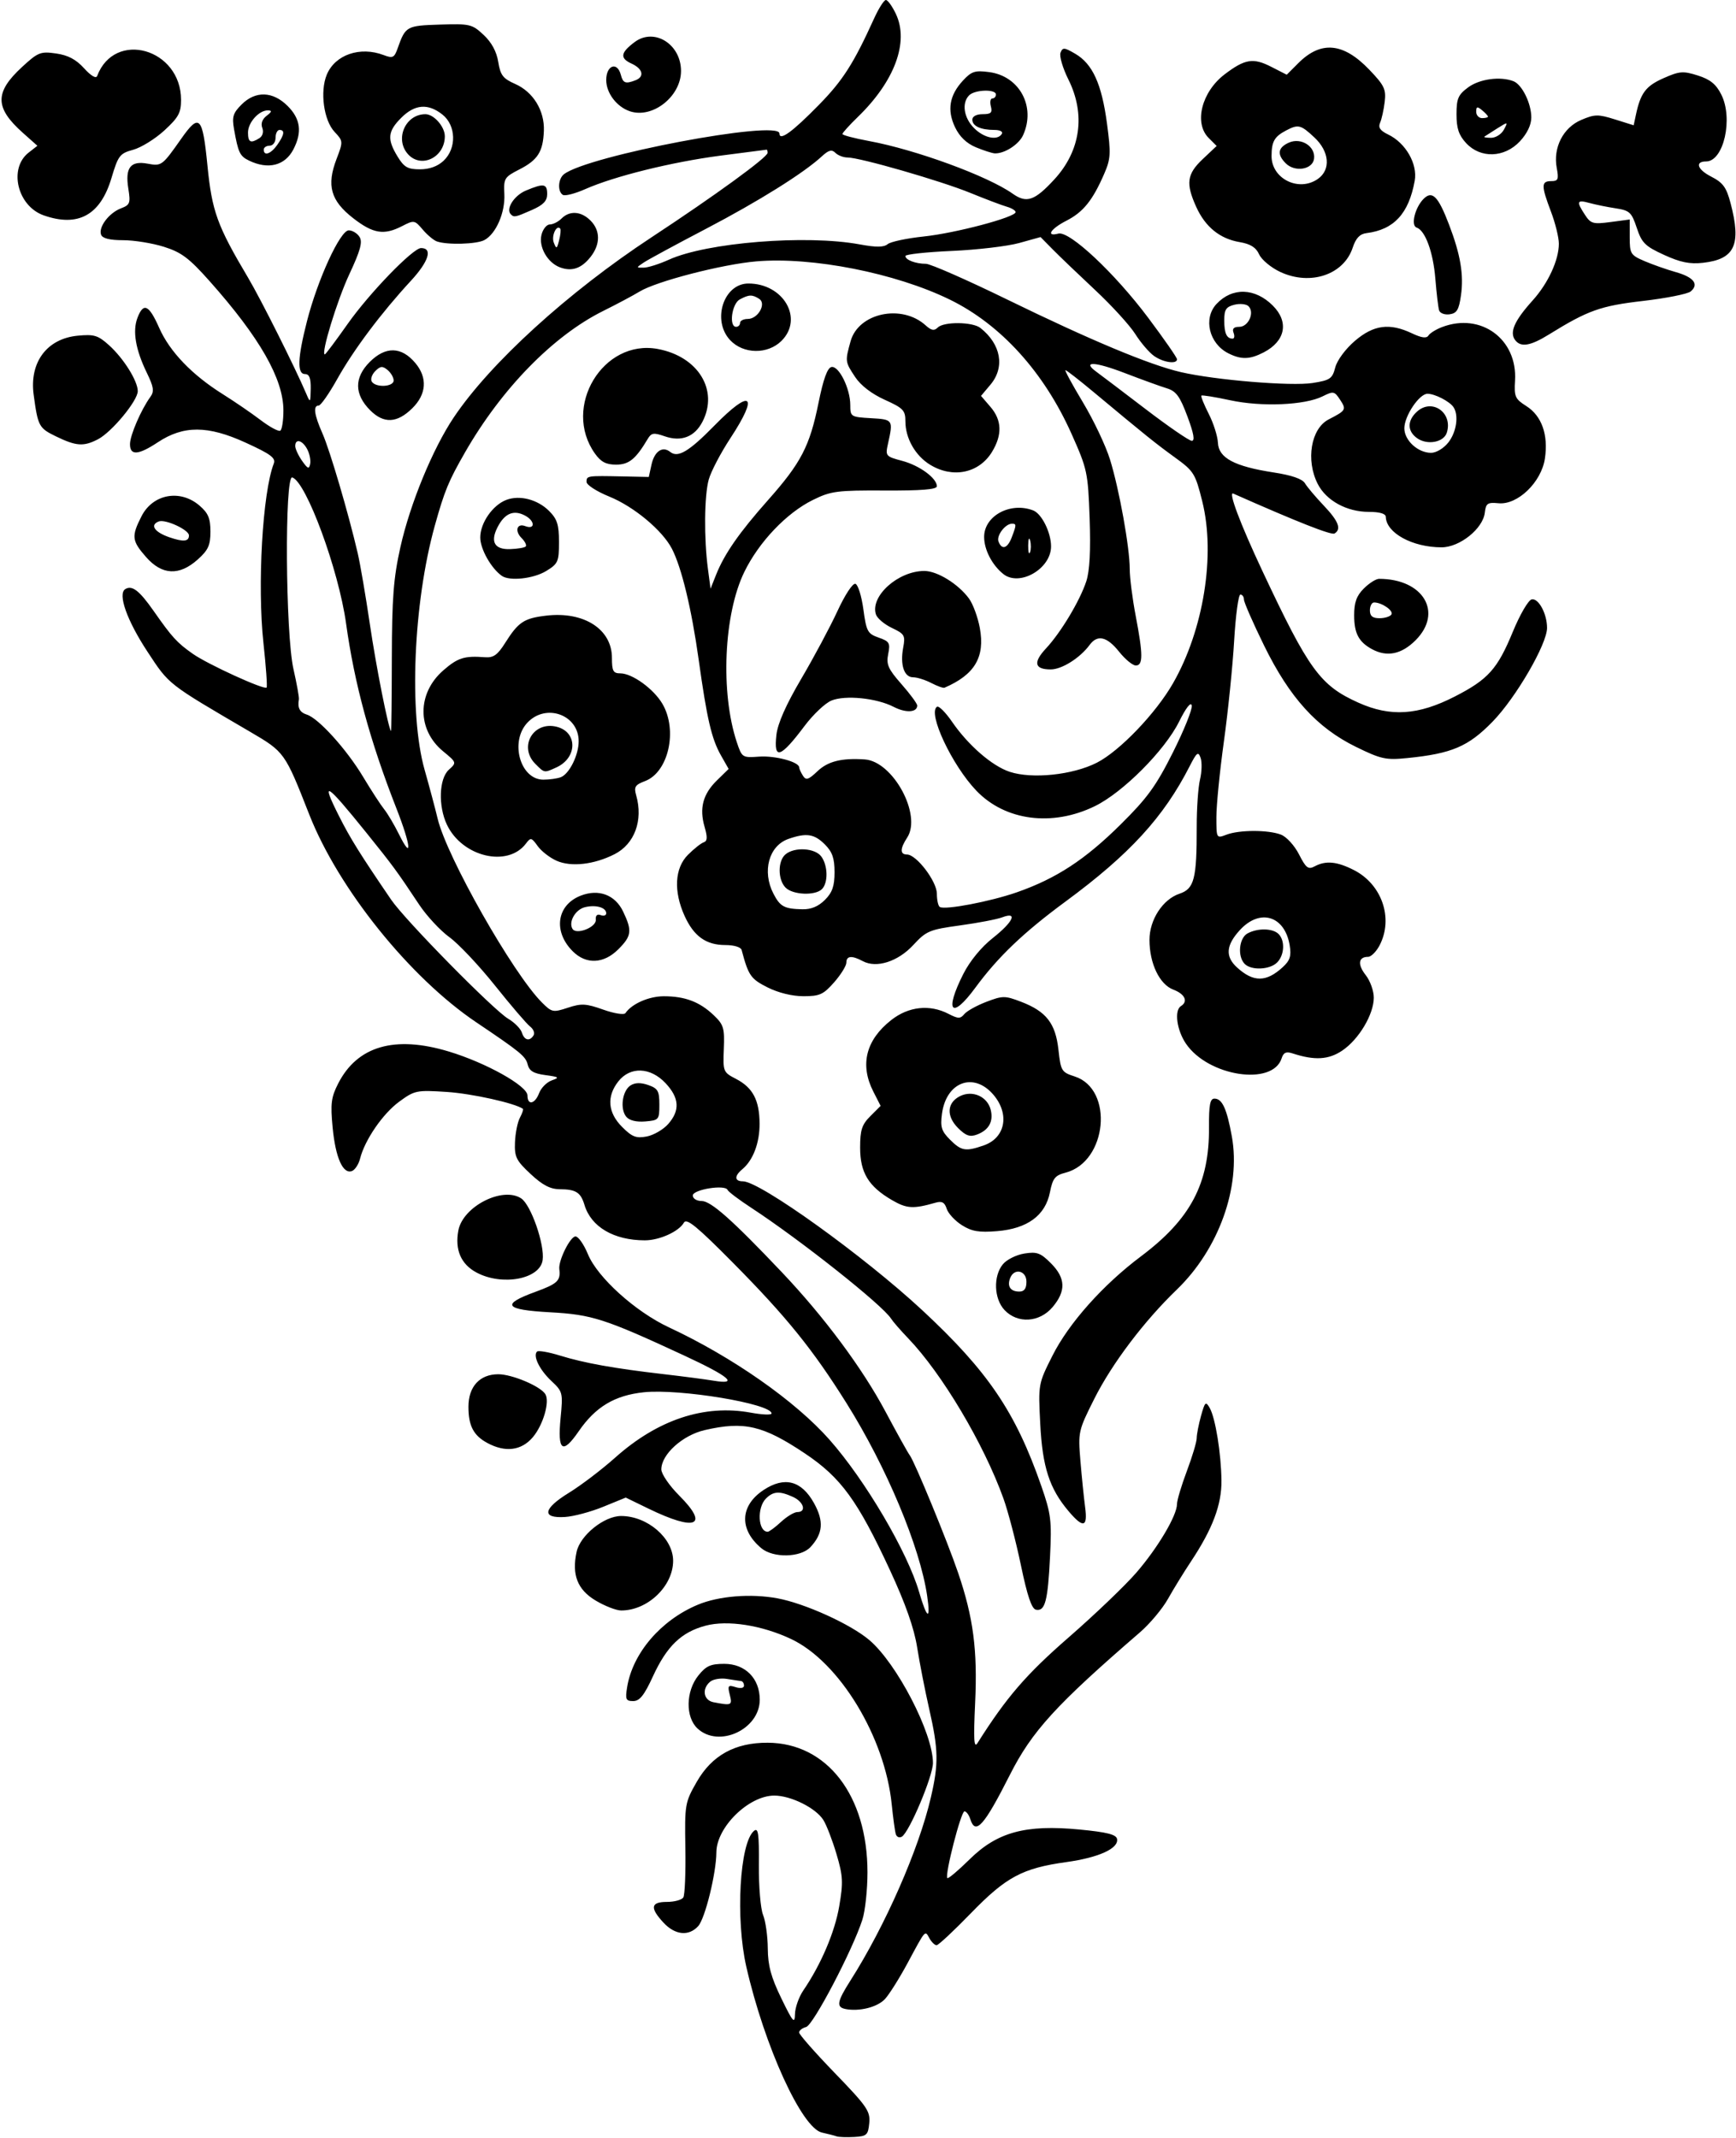 <?xml version="1.0" encoding="UTF-8" standalone="no"?>
<!-- Created with Inkscape (http://www.inkscape.org/) -->

<svg
   xmlns:dc="http://purl.org/dc/elements/1.1/"
   xmlns:cc="http://creativecommons.org/ns#"
   xmlns:rdf="http://www.w3.org/1999/02/22-rdf-syntax-ns#"
   xmlns:svg="http://www.w3.org/2000/svg"
   xmlns="http://www.w3.org/2000/svg"
   xmlns:sodipodi="http://sodipodi.sourceforge.net/DTD/sodipodi-0.dtd"
   xmlns:inkscape="http://www.inkscape.org/namespaces/inkscape"
   id="svg4136"
   version="1.1"
   inkscape:version="0.91 r13725"
   width="413.438"
   height="509.062"
   viewBox="0 0 413.438 509.062"
   sodipodi:docname="FloralDesign12.svg">
  <defs
     id="defs4140" />
  <sodipodi:namedview
     pagecolor="#ffffff"
     bordercolor="#666666"
     borderopacity="1"
     objecttolerance="10"
     gridtolerance="10"
     guidetolerance="10"
     inkscape:pageopacity="0"
     inkscape:pageshadow="2"
     inkscape:window-width="1600"
     inkscape:window-height="837"
     id="namedview4138"
     showgrid="false"
     inkscape:zoom="1.3161449"
     inkscape:cx="206.71875"
     inkscape:cy="254.53125"
     inkscape:window-x="-8"
     inkscape:window-y="-8"
     inkscape:window-maximized="1"
     inkscape:current-layer="svg4136" />
  <path
     style="fill:#000000"
     d="m 199.219,508.624 c -0.516,-0.184 -2.077,-0.586 -3.47,-0.892 -4.792,-1.054 -13.676,-20.52 -18.003,-39.451 -2.614,-11.434 -1.593,-29.539 1.825,-32.377 1.012,-0.84 1.223,0.653 1.158,8.175 -0.044,5.061 0.407,10.389 1.002,11.841 0.595,1.452 1.1,5.037 1.121,7.969 0.03,4.097 0.776,6.847 3.228,11.892 2.762,5.684 3.197,6.186 3.248,3.75 0.033,-1.547 0.923,-4.078 1.978,-5.625 4.222,-6.192 7.497,-13.861 8.556,-20.035 0.983,-5.731 0.906,-7.212 -0.648,-12.453 -0.97,-3.272 -2.379,-6.922 -3.131,-8.112 -1.813,-2.867 -7.728,-5.805 -11.687,-5.805 -6.074,0 -13.753,7.518 -13.786,13.498 -0.028,4.983 -2.681,15.758 -4.328,17.578 -2.241,2.476 -5.512,2.147 -8.274,-0.832 -3.282,-3.539 -3.044,-4.931 0.844,-4.931 1.774,0 3.523,-0.481 3.887,-1.069 0.363,-0.588 0.581,-5.884 0.484,-11.768 -0.172,-10.379 -0.091,-10.85 2.705,-15.736 3.618,-6.323 9.106,-9.354 16.887,-9.326 14.142,0.052 23.784,12.569 23.779,30.868 -9.4e-4,4.125 -0.545,9.188 -1.209,11.25 -2.336,7.258 -11.697,25.118 -13.399,25.563 -0.919,0.24 -1.671,0.829 -1.671,1.307 0,0.479 3.826,4.825 8.503,9.659 7.673,7.932 8.473,9.093 8.203,11.911 -0.273,2.844 -0.591,3.138 -3.581,3.305 -1.805,0.1 -3.703,0.032 -4.219,-0.152 z m 2.109,-30.318 c -2.214,-0.43 -1.978,-1.763 1.193,-6.744 8.283,-13.006 16.304,-31.265 19.176,-43.649 1.863,-8.034 1.801,-11.335 -0.395,-20.993 -1.002,-4.408 -2.298,-11.027 -2.88,-14.71 -0.722,-4.571 -2.767,-10.382 -6.445,-18.316 -7.71,-16.629 -11.7,-22.112 -20.261,-27.838 -10.005,-6.692 -14.496,-7.739 -23.889,-5.571 -5.285,1.22 -10.329,5.789 -10.329,9.357 0,1.082 1.913,3.879 4.257,6.223 7.233,7.233 3.989,8.613 -7.322,3.115 l -5.409,-2.629 -5.372,2.194 c -2.955,1.206 -7.044,2.299 -9.087,2.427 -5.646,0.355 -5.263,-1.957 0.957,-5.779 2.864,-1.76 7.801,-5.514 10.97,-8.342 10.167,-9.072 21.268,-12.75 32.334,-10.714 2.707,0.498 4.922,0.583 4.922,0.188 0,-2.314 -21.859,-5.942 -30.408,-5.048 -6.946,0.727 -11.508,3.458 -15.522,9.292 -3.855,5.604 -5.074,4.711 -4.312,-3.159 0.583,-6.01 0.514,-6.287 -2.181,-8.812 -2.827,-2.649 -4.46,-5.98 -3.434,-7.007 0.311,-0.311 2.775,0.117 5.476,0.952 5.765,1.782 12.936,3.068 24.598,4.414 4.641,0.535 10.02,1.238 11.953,1.561 6.171,1.032 3.811,-0.985 -7.031,-6.011 -18.894,-8.758 -21.89,-9.723 -31.875,-10.271 -10.864,-0.596 -11.773,-1.852 -3.516,-4.863 5.292,-1.93 6.054,-2.653 5.705,-5.422 -0.254,-2.017 2.604,-7.779 3.856,-7.775 0.671,0.002 2.001,1.904 2.957,4.227 2.281,5.545 11.303,13.689 19.3,17.422 15.119,7.056 30.094,17.53 38.233,26.744 8.531,9.657 18.562,26.701 21.342,36.262 1.89,6.501 2.803,6.925 1.914,0.888 -1.716,-11.645 -9.669,-30.636 -19.194,-45.83 -8.032,-12.813 -14.306,-20.573 -27.008,-33.404 -8.57,-8.657 -11.091,-10.725 -11.715,-9.609 -1.192,2.13 -5.834,4.235 -9.328,4.229 -7.369,-0.013 -12.792,-3.196 -14.362,-8.432 -0.895,-2.984 -2.05,-3.718 -5.877,-3.736 -2.271,-0.011 -4.104,-0.966 -6.956,-3.627 -3.439,-3.208 -3.855,-4.054 -3.718,-7.553 0.085,-2.167 0.613,-4.796 1.173,-5.843 0.56,-1.046 0.878,-2.001 0.708,-2.123 -1.907,-1.353 -12.199,-3.634 -18.123,-4.017 -7.207,-0.466 -7.65,-0.375 -11.336,2.323 -3.897,2.853 -8.199,9.114 -9.313,13.554 -0.338,1.346 -1.208,2.675 -1.934,2.954 -2.138,0.82 -3.912,-3.163 -4.599,-10.324 -0.548,-5.711 -0.359,-7.223 1.309,-10.493 4.564,-8.946 13.454,-11.526 26.341,-7.643 8.873,2.673 18.75,8.192 18.75,10.477 0,2.43 1.777,2.054 2.782,-0.588 0.473,-1.245 1.834,-2.603 3.024,-3.018 1.907,-0.665 1.724,-0.813 -1.549,-1.252 -2.814,-0.377 -3.835,-0.993 -4.219,-2.546 -0.477,-1.928 -1.741,-2.964 -12.226,-10.017 C 97.589,232.742 80.592,211.596 73.641,193.895 67.838,179.119 67.777,179.033 59.529,174.208 39.756,162.643 40.346,163.104 35.109,155.141 c -4.882,-7.423 -7.122,-13.74 -5.278,-14.88 1.617,-1 3.343,0.323 6.731,5.16 4.457,6.362 5.57,7.581 9.361,10.249 3.526,2.481 16.968,8.626 17.565,8.03 0.2,-0.2 -0.134,-4.946 -0.743,-10.547 -1.493,-13.747 -0.228,-35.839 2.449,-42.768 0.521,-1.349 -0.696,-2.255 -6.732,-5.012 -8.979,-4.101 -14.76,-4.119 -20.886,-0.065 -4.668,3.089 -6.646,3.207 -6.618,0.396 0.021,-2.104 2.648,-8.174 4.852,-11.212 0.955,-1.315 0.801,-2.346 -0.856,-5.758 -2.671,-5.498 -3.422,-9.897 -2.227,-13.04 1.432,-3.767 2.735,-3.17 5.189,2.379 2.501,5.654 7.804,11.179 15.148,15.78 2.791,1.749 6.844,4.523 9.006,6.165 2.162,1.642 4.268,2.778 4.681,2.523 0.412,-0.255 0.746,-2.442 0.741,-4.861 C 67.475,90.194 61.858,80.361 49.945,66.966 45.037,61.448 43.214,60.075 39.052,58.763 36.303,57.897 31.921,57.188 29.315,57.188 c -3.173,0 -4.904,-0.429 -5.238,-1.299 -0.688,-1.792 1.875,-5.197 4.728,-6.282 2.157,-0.82 2.312,-1.237 1.753,-4.733 -0.794,-4.968 0.535,-6.668 4.614,-5.903 3.301,0.619 3.454,0.506 7.976,-5.924 4.344,-6.177 5.091,-5.418 6.254,6.348 1.08,10.927 2.315,14.335 9.687,26.733 3.005,5.054 11.224,21.444 13.851,27.622 0.948,2.23 1,2.173 1.06,-1.172 0.046,-2.528 -0.332,-3.516 -1.343,-3.516 -1.941,0 -1.806,-3.763 0.455,-12.602 2.544,-9.946 7.914,-21.617 9.946,-21.617 0.87,0 2.027,0.705 2.57,1.566 0.762,1.208 0.204,3.243 -2.443,8.906 C 80.265,71.56 76.351,84.375 77.362,84.375 c 0.177,0 2.626,-3.27 5.443,-7.266 5.159,-7.317 15.543,-18.047 17.467,-18.047 2.835,0 1.845,3.181 -2.427,7.804 -7.044,7.621 -13.637,16.412 -17.525,23.368 -1.945,3.48 -3.938,6.328 -4.429,6.328 -1.37,0 -1.07,2.171 0.922,6.678 1.761,3.984 6.17,18.963 8.381,28.479 0.599,2.578 1.899,10.172 2.888,16.875 1.488,10.086 4.405,24.832 5.038,25.465 0.088,0.088 0.177,-7.714 0.197,-17.339 0.03,-14.367 0.396,-19.106 2.043,-26.471 2.307,-10.314 7.694,-23.402 12.708,-30.873 8.684,-12.94 27.213,-29.81 47.088,-42.873 15.117,-9.936 27.656,-19.059 27.656,-20.121 0,-0.416 -0.105,-0.753 -0.234,-0.749 -0.129,0.004 -5.086,0.645 -11.016,1.425 -11.655,1.532 -25.245,4.899 -32.217,7.983 -2.402,1.062 -4.784,1.674 -5.294,1.359 -1.303,-0.805 -1.154,-3.803 0.245,-4.91 5.569,-4.409 51.328,-13.074 51.328,-9.719 0,1.894 3.076,-0.339 9.477,-6.88 5.635,-5.758 8.201,-9.779 13.043,-20.437 C 209.257,2.004 210.532,0 210.977,0 c 0.445,0 1.516,1.488 2.379,3.307 3.172,6.684 -0.263,16.006 -9.033,24.513 -2.033,1.972 -3.697,3.811 -3.697,4.086 -4.6e-4,0.275 2.861,1.029 6.359,1.676 11.137,2.06 28.261,8.337 34.186,12.532 3.316,2.348 5.232,1.692 9.921,-3.396 6.27,-6.802 7.491,-15.486 3.346,-23.803 -1.34,-2.69 -2.183,-5.553 -1.872,-6.362 0.503,-1.311 0.888,-1.283 3.517,0.253 4.118,2.406 6.288,7.165 7.543,16.547 0.971,7.257 0.904,8.448 -0.677,12.083 -2.732,6.281 -4.988,9.075 -8.966,11.104 -3.788,1.933 -5.009,3.884 -1.926,3.078 2.65,-0.693 13.41,9.391 21.4,20.054 3.77,5.032 6.855,9.471 6.855,9.863 0,1.236 -3.244,0.777 -5.455,-0.773 -1.167,-0.818 -3.186,-3.172 -4.486,-5.231 -1.3,-2.059 -5.598,-6.769 -9.552,-10.466 -3.954,-3.697 -8.498,-8.049 -10.099,-9.672 l -2.911,-2.95 -5.077,1.412 c -2.792,0.776 -10.034,1.628 -16.092,1.893 -6.059,0.265 -11.016,0.806 -11.016,1.203 0,0.932 2.438,1.86 4.888,1.86 1.057,0 9.777,3.831 19.376,8.514 19.914,9.714 33.892,15.553 41.36,17.278 8.206,1.896 26.263,3.385 31.347,2.586 4.18,-0.657 4.704,-1.017 5.401,-3.707 0.443,-1.711 2.436,-4.404 4.681,-6.325 4.46,-3.817 8.268,-4.319 13.595,-1.791 2.28,1.082 3.469,1.242 3.911,0.527 0.349,-0.565 1.814,-1.475 3.255,-2.023 9.258,-3.52 17.978,2.876 17.371,12.743 -0.235,3.817 0.012,4.374 2.693,6.071 3.672,2.325 5.27,6.838 4.423,12.487 -0.846,5.642 -6.484,11.082 -11.034,10.646 -2.633,-0.252 -3.021,0.013 -3.279,2.245 -0.44,3.81 -5.979,8.249 -10.294,8.249 -6.942,0 -13.187,-3.414 -13.289,-7.266 -0.02,-0.749 -1.473,-1.172 -4.03,-1.172 -5.251,0 -10.136,-2.666 -12.171,-6.642 -2.898,-5.66 -1.625,-13.197 2.595,-15.371 4.141,-2.133 4.26,-2.336 2.738,-4.66 -1.356,-2.07 -1.604,-2.119 -4.174,-0.837 -4.238,2.114 -14.524,2.551 -22.009,0.935 -3.604,-0.778 -6.692,-1.275 -6.862,-1.105 -0.171,0.171 0.617,2.127 1.75,4.348 1.133,2.221 2.117,5.32 2.186,6.888 0.16,3.606 3.938,5.619 13.228,7.049 4.358,0.671 6.877,1.541 7.5,2.59 0.516,0.869 2.52,3.245 4.453,5.279 3.548,3.732 4.284,5.627 2.593,6.672 -0.741,0.458 -8.768,-2.705 -24.126,-9.506 -1.254,-0.555 1.657,7.172 6.939,18.422 11.07,23.578 13.771,27.28 22.886,31.371 7.636,3.427 14.219,3 22.972,-1.489 7.927,-4.066 10.128,-6.526 13.798,-15.422 1.702,-4.126 3.697,-7.54 4.496,-7.694 1.628,-0.314 3.645,3.444 3.645,6.792 0,3.863 -7.426,16.637 -12.987,22.339 -5.771,5.917 -9.691,7.588 -20.294,8.653 -5.104,0.513 -6.233,0.267 -12.188,-2.645 -9.33,-4.563 -15.821,-11.71 -21.913,-24.127 -2.643,-5.388 -4.806,-10.327 -4.806,-10.975 0,-0.648 -0.38,-1.178 -0.845,-1.178 -0.465,0 -1.134,4.957 -1.488,11.016 -0.354,6.059 -1.45,16.822 -2.436,23.919 -0.986,7.097 -1.793,15.208 -1.793,18.024 0,5.109 0.006,5.118 2.405,4.206 3.075,-1.169 9.908,-1.177 12.965,-0.015 1.319,0.501 3.226,2.584 4.308,4.705 1.666,3.265 2.195,3.67 3.727,2.85 2.656,-1.422 5.316,-1.168 9.351,0.89 6.675,3.405 9.441,11.48 6.127,17.888 -0.787,1.521 -2.027,2.766 -2.757,2.766 -2.324,0 -2.557,1.816 -0.561,4.354 1.065,1.354 1.929,3.775 1.921,5.382 -0.021,3.987 -3.55,9.904 -7.499,12.573 -3.261,2.204 -6.606,2.396 -11.848,0.68 -1.523,-0.499 -2.161,-0.214 -2.596,1.158 -2.122,6.686 -17.51,4.327 -22.807,-3.496 -2.188,-3.232 -2.804,-7.924 -1.172,-8.932 1.765,-1.091 0.938,-2.87 -1.82,-3.911 -3.288,-1.241 -5.68,-6.232 -5.68,-11.849 0,-4.798 3.174,-9.667 7.168,-10.996 3.495,-1.163 4.104,-3.536 4.082,-15.901 -0.007,-4.383 0.345,-9.454 0.783,-11.27 0.439,-1.816 0.504,-4.136 0.146,-5.156 -0.564,-1.606 -0.913,-1.341 -2.602,1.968 -6.2,12.149 -14.32,21.003 -29.534,32.204 -10.041,7.392 -16.119,13.198 -21.542,20.577 -5.66,7.702 -7.388,5.681 -2.833,-3.314 1.554,-3.068 4.275,-6.388 6.994,-8.531 4.895,-3.859 6.055,-6.387 2.27,-4.948 -1.24,0.472 -5.766,1.338 -10.056,1.926 -7.258,0.994 -8.031,1.318 -11.117,4.66 -3.655,3.959 -8.771,5.594 -12.037,3.846 -2.615,-1.399 -3.91,-1.283 -3.91,0.35 0,0.756 -1.309,2.865 -2.91,4.688 -2.553,2.908 -3.448,3.314 -7.301,3.314 -2.69,0 -6.012,-0.817 -8.574,-2.109 -3.989,-2.012 -4.536,-2.803 -6.158,-8.906 C 176.44,225.494 174.804,225 172.738,225 c -4.579,0 -7.497,-2.083 -9.694,-6.921 -2.668,-5.876 -2.367,-11.4 0.793,-14.56 1.423,-1.423 3.111,-2.762 3.752,-2.975 0.878,-0.293 0.931,-1.194 0.213,-3.669 -1.291,-4.451 -0.401,-7.812 2.932,-11.071 l 2.794,-2.731 -1.805,-3.177 c -2.259,-3.977 -3.348,-8.645 -5.335,-22.864 -1.688,-12.083 -4.064,-21.923 -6.371,-26.384 -2.272,-4.394 -9.072,-10.051 -14.938,-12.429 -2.965,-1.202 -5.391,-2.769 -5.391,-3.482 0,-1.473 0.092,-1.487 8.584,-1.308 l 6.24,0.131 0.645,-2.936 c 0.701,-3.194 2.63,-4.499 4.464,-3.022 1.828,1.472 4.466,-0.101 10.506,-6.264 8.792,-8.973 10.696,-7.477 3.812,2.996 -2.3,3.499 -4.617,7.929 -5.149,9.844 -1.066,3.838 -1.157,14.015 -0.191,21.294 l 0.622,4.688 1.304,-3.281 c 1.984,-4.994 5.517,-10.074 12.397,-17.825 7.866,-8.863 9.926,-12.831 12.012,-23.143 1.144,-5.656 2.114,-8.338 3.083,-8.529 1.765,-0.348 4.482,5.134 4.482,9.043 0,2.785 0.123,2.863 4.922,3.14 5.282,0.304 5.328,0.373 4.056,6.09 -0.647,2.906 -0.547,3.025 3.381,4.068 4.128,1.096 8.266,4.126 8.266,6.054 0,0.752 -3.701,1.052 -12.422,1.008 -11.377,-0.057 -12.816,0.132 -17.109,2.248 -6.27,3.089 -12.848,9.996 -16.334,17.148 -4.898,10.051 -5.719,28.704 -1.784,40.525 1.22,3.664 1.317,3.727 5.313,3.438 3.822,-0.276 9.505,1.245 9.537,2.553 0.007,0.324 0.41,1.215 0.893,1.979 0.739,1.168 1.297,0.995 3.501,-1.089 2.477,-2.342 5.731,-3.148 11.222,-2.78 6.726,0.45 13.654,13.202 10.11,18.61 -1.72,2.625 -1.74,4.027 -0.057,4.027 2.258,0 7.128,6.389 7.128,9.352 0,1.498 0.316,2.913 0.703,3.144 1.271,0.759 12.043,-1.295 18.349,-3.499 9.364,-3.272 16.214,-7.745 24.674,-16.112 6.391,-6.321 8.47,-9.183 12.491,-17.196 2.653,-5.287 4.674,-10.313 4.489,-11.167 -0.206,-0.957 -1.37,0.526 -3.027,3.857 -3.409,6.853 -13.355,16.832 -20.029,20.098 -10.139,4.961 -21.343,3.512 -28.225,-3.649 -5.828,-6.065 -11.699,-18.58 -9.387,-20.009 0.43,-0.266 2.038,1.343 3.573,3.574 3.86,5.61 9.535,10.534 13.741,11.922 5.334,1.76 14.984,0.753 20.73,-2.164 5.424,-2.753 14.056,-11.75 18.167,-18.935 7.279,-12.722 10.139,-30.513 6.96,-43.282 -1.649,-6.622 -2.011,-7.205 -6.463,-10.429 -4.642,-3.361 -6.983,-5.242 -19.413,-15.602 -3.442,-2.869 -6.461,-5.217 -6.707,-5.217 -0.246,0 1.629,3.456 4.167,7.679 2.538,4.223 5.436,10.337 6.439,13.585 2.212,7.16 4.696,20.945 4.7,26.08 0.002,2.062 0.636,7.057 1.409,11.098 1.777,9.288 1.786,11.871 0.04,11.871 -0.751,0 -2.544,-1.477 -3.984,-3.281 -2.893,-3.626 -5.157,-4.147 -7.018,-1.615 -2.279,3.1 -6.62,5.833 -9.265,5.833 -3.872,0 -4.244,-1.658 -1.121,-5.003 3.529,-3.781 8.055,-11.319 9.592,-15.978 0.808,-2.448 1.064,-7.293 0.793,-14.99 -0.385,-10.925 -0.555,-11.718 -4.311,-20.125 -6.569,-14.701 -16.848,-26.03 -29,-31.963 -12.921,-6.308 -32.73,-10.221 -46.047,-9.095 -8.099,0.685 -23.785,4.736 -27.805,7.181 -1.547,0.941 -5.441,3.015 -8.653,4.609 -11.918,5.913 -24.205,18.478 -32.931,33.678 -3.937,6.858 -4.891,9.17 -7.202,17.468 -5.111,18.352 -6.213,44.752 -2.426,58.125 1.168,4.125 2.563,9.348 3.099,11.608 2.156,9.084 17.915,36.858 24.847,43.79 2.344,2.344 2.641,2.404 6.17,1.239 3.226,-1.065 4.319,-1.006 8.42,0.45 2.625,0.932 4.968,1.301 5.288,0.833 1.527,-2.23 5.598,-4.014 9.161,-4.014 5.024,0 8.536,1.335 11.862,4.508 2.375,2.266 2.613,3.059 2.41,8.032 -0.22,5.385 -0.15,5.557 2.878,7.123 4.02,2.079 5.596,5.047 5.637,10.617 0.034,4.62 -1.532,8.767 -4.124,10.918 -1.932,1.604 -1.865,2.864 0.154,2.864 4.069,0 28.858,17.811 42.723,30.695 15.648,14.542 22.199,24.208 28.333,41.807 2.325,6.671 2.517,8.222 2.089,16.875 -0.523,10.56 -1.177,13.037 -3.33,12.622 -1.041,-0.201 -2.063,-3.205 -3.604,-10.593 -1.183,-5.672 -3.062,-12.844 -4.177,-15.938 -4.691,-13.022 -14.62,-29.705 -22.668,-38.087 -1.795,-1.87 -3.631,-3.979 -4.079,-4.688 -2.058,-3.253 -21.59,-18.733 -33.314,-26.402 -2.921,-1.911 -5.453,-3.821 -5.625,-4.244 -0.549,-1.348 -8.282,-0.104 -8.282,1.332 0,0.731 0.93,1.308 2.111,1.308 2.209,0 7.293,4.511 19.058,16.911 10.127,10.673 19.203,22.876 24.729,33.245 2.748,5.156 5.345,9.825 5.772,10.375 1.149,1.482 8.975,20.503 11.545,28.062 3.601,10.591 4.612,18.338 4.028,30.858 -0.413,8.852 -0.289,10.95 0.568,9.596 6.914,-10.932 11.565,-16.321 21.722,-25.167 6.188,-5.389 13.429,-12.315 16.093,-15.391 5.117,-5.91 9.688,-13.614 9.688,-16.33 0,-0.893 1.055,-4.426 2.344,-7.851 1.289,-3.425 2.346,-6.955 2.349,-7.846 0.003,-0.891 0.467,-3.284 1.032,-5.318 0.927,-3.338 1.128,-3.521 2.066,-1.875 1.361,2.388 2.724,10.812 2.798,17.293 0.065,5.718 -2.109,11.494 -7.236,19.219 -1.711,2.578 -4.189,6.608 -5.506,8.955 -1.317,2.347 -4.325,5.933 -6.682,7.969 -19.983,17.254 -25.706,23.524 -30.968,33.927 -6.136,12.131 -8.186,14.429 -9.415,10.556 -0.327,-1.031 -0.956,-1.875 -1.396,-1.875 -0.834,0 -4.729,15.156 -4.082,15.883 0.203,0.228 2.578,-1.768 5.279,-4.435 6.595,-6.513 13.365,-8.355 26.189,-7.124 6.562,0.63 8.748,1.181 8.952,2.256 0.425,2.249 -4.347,4.423 -12.065,5.497 -10.475,1.457 -14.362,3.539 -22.757,12.191 -4.06,4.184 -7.73,7.608 -8.157,7.608 -0.426,0 -1.187,-0.735 -1.689,-1.633 -1.099,-1.964 -0.837,-2.26 -5.201,5.852 -1.942,3.609 -4.369,7.47 -5.393,8.578 -1.805,1.954 -6.091,3.037 -9.445,2.385 z m -42.188,-210.701 c 2.841,-3.229 2.654,-6.198 -0.611,-9.693 -3.609,-3.863 -8.435,-4.052 -11.275,-0.441 -2.822,3.588 -2.501,7.429 0.907,10.837 2.383,2.383 3.343,2.755 5.859,2.273 1.655,-0.318 3.959,-1.656 5.119,-2.974 z m -9.992,-1.72 c -1.55,-1.867 -0.944,-6.234 1.036,-7.474 1.078,-0.675 2.439,-0.698 4.219,-0.072 2.283,0.803 2.628,1.413 2.628,4.652 0,3.599 -0.115,3.737 -3.361,4.009 -2.124,0.178 -3.788,-0.232 -4.521,-1.115 z M 127.07,246.5 c 0.34,-0.55 -0.036,-1.499 -0.835,-2.109 -0.799,-0.61 -4.561,-5.002 -8.361,-9.76 -3.799,-4.758 -8.685,-9.938 -10.858,-11.511 -2.172,-1.573 -5.412,-5.064 -7.2,-7.756 -5.292,-7.97 -6.219,-9.232 -12.546,-17.083 -9.696,-12.032 -10.986,-12.819 -6.531,-3.984 2.695,5.344 5.018,9.068 12.426,19.922 3.328,4.876 24.371,26.265 27.878,28.337 1.49,0.88 2.947,2.352 3.239,3.272 0.595,1.875 1.855,2.179 2.787,0.672 z m 178.403,-16.217 c 1.743,-1.592 2.087,-2.649 1.681,-5.165 -1.145,-7.096 -7.085,-8.923 -11.893,-3.659 -3.303,3.617 -3.499,6.291 -0.65,8.883 3.901,3.55 6.931,3.533 10.863,-0.059 z M 296.438,229.5 c -1.783,-1.783 -1.367,-6.18 0.688,-7.28 2.433,-1.302 5.992,-1.228 7.374,0.155 1.578,1.578 1.4,5.028 -0.348,6.777 -1.743,1.743 -6.121,1.941 -7.714,0.348 z m -99.989,-15.239 c 1.775,-1.775 2.301,-3.285 2.301,-6.605 0,-3.32 -0.526,-4.83 -2.301,-6.605 -2.523,-2.523 -4.402,-2.808 -8.68,-1.317 -4.659,1.624 -6.326,7.712 -3.57,13.04 1.592,3.079 2.576,3.612 6.859,3.714 2.099,0.05 3.827,-0.664 5.391,-2.227 z m -9.351,-2.922 c -1.889,-1.889 -1.899,-6.381 -0.017,-7.943 2.173,-1.803 7.034,-1.499 8.52,0.533 1.575,2.154 1.654,6.253 0.149,7.758 -1.605,1.605 -6.913,1.391 -8.652,-0.348 z M 94.404,192.457 c -6.277,-16.015 -9.983,-29.626 -11.985,-44.019 -1.777,-12.779 -9.475,-33.675 -12.81,-34.771 -1.854,-0.61 -1.622,37.263 0.279,45.624 0.798,3.509 1.381,6.756 1.295,7.216 -0.375,2.015 0.191,3.094 1.907,3.639 2.787,0.885 9.453,8.259 13.38,14.802 1.926,3.209 4.18,6.678 5.009,7.709 0.83,1.031 2.409,3.694 3.511,5.917 3.263,6.586 2.897,2.769 -0.586,-6.117 z M 73.151,106.924 c -1.147,-2.143 -2.839,-2.576 -2.839,-0.726 0,0.659 0.732,2.241 1.626,3.516 1.349,1.923 1.679,2.047 1.934,0.726 0.17,-0.875 -0.155,-2.457 -0.722,-3.516 z m 271.781,-1.582 c 1.942,-2.469 2.524,-6.46 1.226,-8.405 C 345.24,95.563 341.72,93.75 339.969,93.75 c -1.969,0 -5.516,5.287 -5.516,8.221 0,2.874 3.233,5.841 6.364,5.841 1.23,0 3.015,-1.072 4.115,-2.47 z m -7.414,-0.998 c -2.397,-1.679 -2.419,-4.203 -0.056,-6.342 3.603,-3.261 8.607,0.275 7.102,5.019 -0.727,2.29 -4.621,3.021 -7.046,1.323 z m -54.731,-5.204 c -1.794,-4.805 -2.678,-6.009 -4.909,-6.691 -1.497,-0.457 -6.007,-2.093 -10.023,-3.636 -7.163,-2.751 -10.301,-2.874 -6.704,-0.264 1,0.726 6.248,4.704 11.662,8.839 5.414,4.136 10.365,7.54 11.003,7.565 0.805,0.032 0.49,-1.746 -1.029,-5.814 z M 159.291,61.833 c 9.049,-4.105 32.702,-6.004 45.447,-3.648 3.933,0.727 5.739,0.712 6.664,-0.056 0.698,-0.58 4.571,-1.401 8.606,-1.825 7.573,-0.797 21.867,-4.59 21.867,-5.803 0,-0.378 -0.949,-0.957 -2.109,-1.288 -1.16,-0.331 -5.062,-1.807 -8.672,-3.282 C 224.041,43.05 204.792,37.5 201.852,37.5 c -0.984,0 -2.29,-0.501 -2.902,-1.113 -0.858,-0.858 -1.597,-0.665 -3.234,0.845 -4.324,3.99 -15.047,10.692 -27.621,17.265 -7.116,3.72 -13.77,7.323 -14.787,8.007 -1.841,1.239 -1.841,1.244 0,1.224 1.017,-0.011 3.71,-0.865 5.984,-1.896 z m 54.057,374.867 c -0.214,-0.677 -0.653,-3.86 -0.976,-7.074 -1.617,-16.093 -12.475,-33.959 -23.935,-39.385 -6.977,-3.303 -15.175,-4.584 -20.405,-3.189 -5.77,1.539 -9.222,4.865 -12.544,12.088 C 153.42,403.639 152.332,405 150.805,405 c -1.751,0 -1.924,-0.394 -1.453,-3.301 1.317,-8.119 8.041,-15.962 16.83,-19.635 5,-2.089 12.628,-2.703 18.973,-1.526 6.533,1.212 17.383,6.133 21.854,9.913 6.568,5.553 15.177,22.162 15.177,29.282 0,3.143 -5.606,16.439 -7.397,17.547 -0.579,0.358 -1.228,0.097 -1.442,-0.58 z m -47.234,-25.174 c -2.898,-2.7 -2.805,-8.854 0.191,-12.598 1.842,-2.303 2.926,-2.791 6.189,-2.791 5.006,0 8.444,3.477 8.444,8.54 0,7.068 -9.752,11.575 -14.823,6.85 z m 7.682,-8.036 c -0.547,-2.178 -0.394,-2.377 1.388,-1.812 1.191,0.378 2.003,0.23 2.003,-0.365 0,-0.55 -0.316,-1.035 -0.703,-1.078 -0.387,-0.042 -1.902,-0.273 -3.367,-0.512 -1.465,-0.239 -3.258,0.058 -3.984,0.661 -2.046,1.698 -1.605,4.431 0.789,4.892 4.338,0.836 4.512,0.755 3.875,-1.786 z m -31.963,-22.436 c -4.318,-2.588 -5.703,-6.153 -4.508,-11.597 0.865,-3.939 6.558,-8.519 10.591,-8.519 6.273,0 12.399,5.276 12.393,10.673 -0.007,6.044 -6.087,11.844 -12.388,11.818 -1.177,-0.005 -3.916,-1.074 -6.087,-2.375 z m 39.476,-12.452 c -5.324,-4.451 -5.102,-10.119 0.543,-13.855 4.983,-3.298 9.028,-2.243 12.01,3.132 2.383,4.297 2.143,7.25 -0.852,10.465 -2.333,2.504 -8.841,2.647 -11.701,0.257 z m 4.696,-6.258 C 187.396,361.055 189.145,360 189.892,360 c 2.232,0 1.537,-2.43 -1.03,-3.6 -3.204,-1.46 -4.695,-1.371 -6.451,0.385 -2.191,2.191 -1.886,7.902 0.421,7.902 0.354,0 1.782,-1.055 3.173,-2.344 z m 68.461,-2.578 c -4.544,-5.375 -6.205,-10.506 -6.729,-20.784 -0.482,-9.437 -0.469,-9.505 2.909,-16.213 3.903,-7.751 12.008,-16.845 21.074,-23.647 11.854,-8.894 16.303,-17.335 16.211,-30.762 -0.036,-5.282 0.252,-6.797 1.291,-6.797 1.852,0 2.946,2.376 4.15,9.012 2.187,12.058 -3.13,26.847 -13.106,36.457 -7.803,7.516 -15.444,17.623 -19.643,25.984 -3.821,7.606 -3.889,7.912 -3.315,14.798 0.322,3.867 0.827,8.824 1.121,11.016 0.649,4.837 -0.446,5.097 -3.962,0.938 z m -138.427,-16.227 c -3.279,-1.78 -4.477,-4.084 -4.477,-8.613 0,-4.805 2.693,-7.738 7.105,-7.738 3.299,0 10.04,2.848 11.205,4.735 1.101,1.782 -0.498,7.308 -2.962,10.237 -2.711,3.221 -6.573,3.711 -10.871,1.379 z M 239.226,311.893 c -2.511,-2.673 -2.708,-8.053 -0.398,-10.88 0.902,-1.104 3.203,-2.257 5.113,-2.563 3.002,-0.481 3.859,-0.169 6.328,2.3 3.518,3.518 3.645,6.607 0.429,10.428 -3.12,3.707 -8.354,4.034 -11.472,0.715 z m 5.227,-6.736 c 0,-2.686 -2.936,-3.331 -3.887,-0.853 -0.755,1.968 0.085,3.197 2.185,3.197 1.191,0 1.702,-0.704 1.702,-2.344 z m -130.98,-2.194 c -3.699,-1.984 -5.176,-5.408 -4.314,-10.003 1.073,-5.72 10.525,-10.548 14.961,-7.642 2.338,1.532 5.637,11.019 5.112,14.702 -0.647,4.537 -9.651,6.219 -15.758,2.943 z m 115.595,-11.276 c -1.63,-1.028 -3.252,-2.781 -3.606,-3.895 -0.487,-1.534 -1.133,-1.885 -2.662,-1.448 -5.324,1.522 -6.854,1.431 -10.368,-0.616 -5.597,-3.26 -7.588,-6.538 -7.588,-12.493 0,-4.207 0.414,-5.48 2.439,-7.505 l 2.439,-2.439 -1.736,-3.405 c -3.253,-6.381 -1.782,-12.267 4.252,-17.016 4.135,-3.255 9.172,-3.803 13.651,-1.487 2.306,1.193 2.823,1.199 3.777,0.049 0.608,-0.733 2.971,-2.045 5.251,-2.915 3.871,-1.478 4.414,-1.48 8.222,-0.026 6.021,2.299 8.242,5.139 8.932,11.421 0.557,5.068 0.738,5.368 3.866,6.376 9.39,3.027 7.752,20.332 -2.168,22.903 -2.521,0.653 -3.063,1.335 -3.726,4.688 -1.089,5.506 -5.373,8.65 -12.588,9.238 -4.326,0.353 -6.024,0.064 -8.387,-1.427 z m 5.234,-18.989 c 5.115,-1.783 6.207,-7.397 2.333,-12.001 -4.684,-5.566 -11.272,-3.171 -12.297,4.472 -0.424,3.159 -0.121,4.133 1.912,6.167 2.703,2.703 3.715,2.874 8.052,1.362 z m -6.137,-4.134 c -2.851,-2.851 -2.647,-6.044 0.484,-7.599 2.965,-1.472 6.503,0.104 7.292,3.248 0.704,2.804 -0.446,4.863 -3.305,5.921 -1.652,0.611 -2.635,0.266 -4.471,-1.57 z m -91.764,-42.076 c -4.718,-4.718 -3.826,-10.997 1.879,-13.237 4.295,-1.686 8.217,-0.217 10.129,3.792 2.177,4.566 2.019,5.797 -1.151,8.967 -3.48,3.48 -7.671,3.664 -10.858,0.477 z m 5.489,-7.501 c -0.09,-1.029 0.336,-1.432 1.172,-1.112 0.722,0.277 1.313,0.082 1.313,-0.434 0,-1.388 -2.501,-2.098 -5.096,-1.446 -2.27,0.57 -3.944,3.522 -2.929,5.165 0.915,1.481 5.695,-0.394 5.54,-2.173 z m -9.348,-14.061 c -1.61,-0.713 -3.634,-2.288 -4.5,-3.501 -1.456,-2.041 -1.663,-2.086 -2.775,-0.601 -4.33,5.778 -15.185,3.198 -18.826,-4.473 -2.112,-4.451 -1.887,-10.968 0.451,-13.084 1.884,-1.705 1.878,-1.725 -1.374,-4.405 -6.224,-5.131 -6.203,-13.803 0.047,-19.25 3.463,-3.018 5.03,-3.512 9.935,-3.134 2.016,0.155 2.994,-0.536 4.794,-3.388 3.163,-5.011 4.48,-5.887 9.789,-6.516 8.975,-1.063 15.654,3.223 15.654,10.044 0,3.145 0.298,3.697 1.992,3.697 2.841,0 7.957,3.704 10.038,7.266 3.681,6.302 1.431,16.277 -4.146,18.382 -2.381,0.899 -2.681,1.383 -2.106,3.403 1.694,5.953 -0.384,11.588 -5.166,14.011 -4.888,2.477 -10.336,3.088 -13.808,1.551 z m 1.01,-19.883 c 2.034,-0.781 4.261,-5.259 4.261,-8.569 0,-6.302 -7.793,-9.12 -12.212,-4.416 -4.248,4.522 -1.711,13.568 3.805,13.568 1.445,0 3.311,-0.262 4.146,-0.582 z M 127.5,181.875 c -4.066,-4.066 -0.514,-10.246 5.082,-8.841 5.006,1.256 4.96,7.382 -0.073,9.675 -2.941,1.34 -2.813,1.361 -5.009,-0.834 z m 57.405,-6.904 c 0.307,-2.724 2.285,-7.19 5.916,-13.359 3,-5.097 6.88,-12.353 8.623,-16.124 1.807,-3.91 3.648,-6.698 4.284,-6.487 0.614,0.203 1.465,2.942 1.892,6.087 0.712,5.248 1.011,5.799 3.634,6.714 2.571,0.896 2.8,1.289 2.275,3.912 -0.496,2.482 -0.026,3.548 3.163,7.171 2.06,2.34 3.746,4.631 3.746,5.09 0,1.66 -2.705,1.817 -5.591,0.325 -4.072,-2.106 -11.56,-2.863 -14.848,-1.501 -1.479,0.613 -4.335,3.306 -6.347,5.986 -5.803,7.729 -7.431,8.257 -6.747,2.187 z m 36.874,-12.363 c -1.44,-0.747 -3.385,-1.358 -4.323,-1.358 -2.136,0 -3.125,-2.96 -2.357,-7.054 0.543,-2.895 0.332,-3.263 -2.689,-4.696 -1.803,-0.856 -3.518,-2.31 -3.81,-3.232 -1.381,-4.351 5.297,-10.33 11.537,-10.33 3.078,0 8.079,3.087 10.631,6.562 0.946,1.289 2.108,4.438 2.581,6.998 1.281,6.934 -1.201,11.134 -8.415,14.238 -0.295,0.127 -1.714,-0.381 -3.154,-1.128 z m 104.94,-8.066 C 323.579,152.825 322.5,150.768 322.5,146.497 c 0,-3.084 0.563,-4.645 2.301,-6.383 1.266,-1.266 2.9,-2.301 3.633,-2.301 10.546,0 15.306,8.01 8.691,14.625 -3.359,3.359 -6.829,4.061 -10.406,2.105 z m 4.658,-8.245 c 0.555,-0.898 -2.277,-2.86 -4.128,-2.86 -0.55,0 -0.999,0.844 -0.999,1.875 0,1.363 0.625,1.875 2.288,1.875 1.259,0 2.536,-0.401 2.839,-0.89 z m -211.878,-9.202 c -2.553,-1.813 -5.124,-6.392 -5.124,-9.126 0,-3.462 2.951,-7.711 6.216,-8.953 3.174,-1.207 7.441,-0.102 10.176,2.633 1.933,1.933 2.357,3.263 2.357,7.399 0,4.683 -0.217,5.175 -3.047,6.9 -3.028,1.846 -8.725,2.464 -10.579,1.147 z m 5.699,-6.98 c 0.284,-0.284 -0.163,-1.196 -0.994,-2.027 -1.689,-1.689 -1.092,-3.586 0.888,-2.826 2.386,0.915 2.361,-1.219 -0.028,-2.498 -2.741,-1.467 -4.895,-0.553 -6.595,2.799 -1.748,3.445 -0.677,5.298 2.992,5.176 1.772,-0.059 3.454,-0.339 3.738,-0.623 z m 113.712,6.526 c -2.671,-2.162 -4.535,-5.783 -4.535,-8.812 0,-5.016 6.248,-8.391 11.677,-6.308 2.035,0.781 4.261,5.259 4.261,8.571 0,5.348 -7.537,9.678 -11.402,6.55 z m 6.427,-7.951 c -0.238,-0.912 -0.448,-0.393 -0.467,1.154 -0.019,1.547 0.175,2.293 0.432,1.658 0.257,-0.635 0.272,-1.9 0.035,-2.812 z m -4.376,-0.782 c 1.128,-2.967 1.132,-3.22 0.044,-3.22 -1.594,0 -3.745,2.847 -3.208,4.246 0.802,2.091 2.145,1.656 3.164,-1.026 z m -206.176,4.716 c -3.41,-3.884 -3.526,-4.928 -1.077,-9.728 2.698,-5.288 9.202,-6.479 13.797,-2.526 2.085,1.793 2.609,3.037 2.609,6.19 0,3.266 -0.524,4.413 -3.04,6.662 -4.389,3.922 -8.496,3.722 -12.289,-0.597 z M 45,127.469 c 0,-1.328 -5.623,-3.92 -7.194,-3.317 -2.175,0.835 -1.017,2.549 2.548,3.772 C 43.706,129.072 45,128.946 45,127.469 Z m 176.53,-16.806 c -3.545,-2.161 -5.905,-6.301 -5.905,-10.355 0,-2.605 -0.517,-3.143 -4.922,-5.127 -3.081,-1.387 -5.711,-3.405 -7.031,-5.397 -2.424,-3.656 -2.434,-3.733 -1.1,-8.538 1.876,-6.755 12.179,-8.935 17.874,-3.782 1.369,1.239 2.044,1.359 2.889,0.514 1.436,-1.436 8.283,-1.369 10.146,0.099 4.927,3.883 5.898,9.352 2.398,13.511 l -2.246,2.669 2.246,2.611 c 2.735,3.179 2.853,6.655 0.367,10.733 -3.084,5.058 -9.316,6.354 -14.716,3.061 z m -79.841,-2.673 c -7.879,-11.066 1.915,-27.344 14.981,-24.9 9.596,1.795 14.512,9.801 10.629,17.31 -1.874,3.624 -5.055,4.85 -9.008,3.471 -2.6,-0.906 -3.17,-0.82 -4.019,0.607 -2.883,4.845 -4.485,6.147 -7.556,6.147 -2.382,0 -3.606,-0.642 -5.026,-2.635 z M 13.35,103.907 C 9.261,101.924 9.033,101.501 8.016,93.982 6.971,86.256 11.172,80.627 18.506,79.924 c 3.905,-0.374 4.834,-0.094 7.434,2.246 3.492,3.143 6.864,8.52 6.869,10.953 0.005,2.271 -6.195,9.765 -9.487,11.467 -3.418,1.767 -5.166,1.647 -9.972,-0.683 z m 74.799,-6.239 c -3.783,-3.783 -3.816,-7.769 -0.096,-11.49 3.772,-3.772 7.546,-3.687 10.853,0.243 2.948,3.503 2.683,7.436 -0.726,10.788 -3.623,3.563 -6.784,3.708 -10.032,0.46 z M 93.75,90.584 c 0,-0.71 -0.654,-1.834 -1.453,-2.498 -1.197,-0.994 -1.712,-0.947 -2.923,0.264 -0.809,0.809 -1.184,1.932 -0.835,2.498 0.924,1.495 5.212,1.278 5.212,-0.264 z m 198.768,-6.475 c -4.577,-2.316 -6.007,-8.296 -2.805,-11.733 3.743,-4.018 9.171,-3.86 13.421,0.389 3.889,3.889 2.995,8.456 -2.178,11.131 -3.314,1.714 -5.368,1.765 -8.438,0.212 z m 1.258,-4.89 c -0.371,-0.967 0.058,-1.406 1.372,-1.406 2.169,0 3.697,-3.404 2.2,-4.901 -0.529,-0.529 -2.048,-0.69 -3.374,-0.357 -1.984,0.498 -2.412,1.157 -2.412,3.713 0,3.099 0.578,4.357 2.002,4.357 0.414,0 0.509,-0.633 0.212,-1.406 z M 173.861,80.957 C 169.496,76.247 172.339,67.5 178.235,67.5 c 8.353,0 13.19,8.348 7.901,13.636 -3.296,3.296 -9.133,3.21 -12.275,-0.18 z M 176.25,76.875 c 0,-0.516 0.829,-0.938 1.842,-0.938 2.438,0 4.503,-3.655 2.708,-4.792 -1.662,-1.053 -2.429,-1.03 -4.612,0.138 -1.904,1.019 -2.643,6.53 -0.876,6.53 0.516,0 0.938,-0.422 0.938,-0.938 z m 184.682,4.212 c -1.541,-1.857 -0.352,-4.647 4.074,-9.552 3.691,-4.092 6.244,-9.617 6.244,-13.514 0,-1.478 -0.844,-4.907 -1.875,-7.62 -2.354,-6.195 -2.348,-7.276 0.042,-7.276 1.666,0 1.84,-0.411 1.33,-3.13 -0.908,-4.841 1.519,-9.606 5.828,-11.44 3.226,-1.373 4.021,-1.385 8.037,-0.125 l 4.457,1.399 0.53,-2.493 c 1.102,-5.184 2.36,-6.855 6.559,-8.712 3.841,-1.699 4.67,-1.765 8.195,-0.648 2.938,0.931 4.336,2.064 5.576,4.523 2.889,5.728 0.575,15.938 -3.613,15.938 -2.713,0 -2.098,1.91 1.152,3.578 2.885,1.48 3.672,2.552 4.678,6.367 2.606,9.89 1.018,13.332 -6.546,14.184 -3.167,0.357 -5.394,-0.094 -9.3,-1.882 -4.516,-2.067 -5.301,-2.846 -6.498,-6.44 -1.236,-3.714 -1.696,-4.139 -5.034,-4.65 -2.021,-0.309 -4.834,-0.882 -6.252,-1.274 -2.984,-0.823 -3.15,-0.377 -1.053,2.823 1.389,2.12 1.933,2.273 6.094,1.721 l 4.569,-0.606 0,4.197 c 0,3.957 0.201,4.284 3.516,5.707 1.934,0.83 5.287,2.009 7.451,2.62 4.296,1.212 5.597,2.906 3.542,4.612 -0.725,0.601 -5.867,1.62 -11.429,2.265 -10.033,1.162 -13.059,2.243 -22.299,7.966 -4.342,2.689 -6.611,3.105 -7.974,1.463 z M 342.731,73.894 c -0.212,-0.681 -0.615,-4.073 -0.896,-7.539 -0.512,-6.329 -2.405,-11.492 -4.464,-12.179 -1.436,-0.479 -0.385,-4.779 1.67,-6.834 2.057,-2.057 3.478,-0.617 6.059,6.14 2.728,7.143 3.534,11.922 2.84,16.83 -0.487,3.443 -0.985,4.274 -2.71,4.519 -1.162,0.165 -2.287,-0.257 -2.499,-0.938 z M 304.923,64.757 c -2.191,-1.019 -4.461,-2.9 -5.044,-4.181 -0.763,-1.675 -2.07,-2.499 -4.661,-2.937 -4.688,-0.792 -8.159,-3.601 -10.315,-8.348 -2.548,-5.61 -2.247,-7.847 1.536,-11.415 l 3.314,-3.125 -1.907,-1.907 c -3.547,-3.547 -1.68,-10.966 3.814,-15.149 4.802,-3.657 6.791,-3.984 11.04,-1.816 l 3.743,1.91 2.753,-2.753 c 5.395,-5.395 10.719,-4.905 16.909,1.555 3.582,3.739 4.024,4.661 3.668,7.658 -0.223,1.874 -0.715,4.108 -1.094,4.964 -0.505,1.141 0.008,1.892 1.923,2.812 4.175,2.008 7.044,7.013 6.317,11.023 -1.416,7.816 -4.941,11.637 -11.487,12.455 -1.59,0.199 -2.528,1.191 -3.281,3.471 -2.128,6.441 -10.073,9.109 -17.226,5.783 z m 8.931,-22.154 c 3.134,-2.195 2.771,-6.521 -0.828,-9.883 -3.253,-3.039 -3.837,-3.18 -6.759,-1.642 -2.76,1.453 -3.423,2.616 -3.44,6.042 -0.027,5.433 6.48,8.668 11.027,5.483 z m -7.642,-3.713 c -2.131,-2.131 -1.9,-3.73 0.711,-4.92 2.931,-1.336 6.441,0.911 6.022,3.855 -0.365,2.559 -4.573,3.225 -6.732,1.065 z m -172.833,24.77 c -2.997,-1.109 -5.14,-4.886 -4.414,-7.78 0.337,-1.344 1.23,-2.443 1.985,-2.443 0.754,0 2.004,-0.633 2.778,-1.406 1.944,-1.944 4.67,-1.758 6.897,0.469 2.382,2.382 2.39,5.654 0.023,8.665 -2.166,2.753 -4.451,3.538 -7.269,2.496 z m 0.046,-9.223 c -0.86,-1.053 -2.156,1.71 -1.546,3.296 0.627,1.631 0.746,1.58 1.284,-0.546 0.326,-1.289 0.444,-2.527 0.262,-2.75 z m -29.363,3.051 c -0.773,-0.269 -2.298,-1.541 -3.388,-2.828 -1.915,-2.261 -2.08,-2.29 -4.875,-0.844 -4.357,2.253 -6.928,1.837 -11.717,-1.893 -5.332,-4.154 -6.342,-7.76 -3.936,-14.06 1.597,-4.182 1.59,-4.276 -0.465,-6.464 -2.58,-2.746 -3.516,-9.611 -1.857,-13.616 1.97,-4.757 7.925,-6.81 13.549,-4.671 2.174,0.827 2.529,0.652 3.342,-1.641 1.85,-5.223 2.104,-5.365 10.048,-5.617 7.152,-0.227 7.672,-0.105 10.415,2.457 1.898,1.773 3.091,3.975 3.484,6.43 0.505,3.161 1.124,3.966 4.03,5.248 4.296,1.895 7.024,6.35 6.836,11.16 -0.195,4.985 -1.447,6.953 -5.85,9.199 -3.556,1.814 -3.749,2.131 -3.563,5.862 0.219,4.404 -1.976,9.463 -4.75,10.948 -1.856,0.993 -8.806,1.196 -11.302,0.329 z m 1.58,-19.215 c 3.148,-2.957 2.999,-8.423 -0.3,-11.019 -3.423,-2.693 -6.555,-2.437 -9.789,0.797 -3.222,3.222 -3.398,5.076 -0.876,9.213 1.557,2.554 2.419,3.047 5.327,3.047 2.271,0 4.218,-0.704 5.639,-2.038 z M 97.177,36.723 C 93.941,33.148 96.527,27.188 101.313,27.188 c 2.014,0 4.624,2.967 4.624,5.256 0,5.022 -5.609,7.763 -8.761,4.28 z M 10.411,51.275 C 4.141,49.07 1.983,40.107 6.815,36.338 L 8.906,34.707 5.47,31.65 c -6.736,-5.992 -6.789,-9.644 -0.228,-15.692 3.823,-3.524 4.404,-3.755 8.11,-3.227 2.847,0.406 4.762,1.418 6.676,3.528 1.64,1.808 2.85,2.521 3.109,1.834 4.166,-11.025 19.972,-6.527 19.984,5.686 0.003,3.067 -0.609,4.187 -3.981,7.283 -2.191,2.012 -5.532,4.08 -7.423,4.595 -3.19,0.868 -3.564,1.356 -5.177,6.756 -2.634,8.82 -7.946,11.738 -16.129,8.861 z M 121.664,51.039 c -1.279,-1.279 0.756,-4.488 3.598,-5.676 4.265,-1.782 5.05,-1.648 5.05,0.862 0,1.608 -0.924,2.571 -3.596,3.75 -3.972,1.753 -4.295,1.821 -5.052,1.064 z M 59.318,38.24 c -2.197,-1.06 -2.588,-1.877 -3.581,-7.485 -0.518,-2.925 -0.24,-3.837 1.782,-5.859 3.323,-3.323 7.453,-3.193 10.991,0.345 3.063,3.063 3.483,6.229 1.369,10.318 -2.003,3.874 -5.992,4.887 -10.561,2.682 z m 6.723,-3.761 c 1.686,-2.406 1.853,-3.541 0.522,-3.541 -0.516,0 -0.938,0.844 -0.938,1.875 0,1.042 -0.625,1.875 -1.406,1.875 -0.773,0 -1.406,0.422 -1.406,0.938 0,1.627 1.712,1.019 3.228,-1.146 z m -4.263,-1.586 c 0.771,-0.488 1.053,-1.493 0.687,-2.449 -0.39,-1.017 -0.005,-2.088 1.035,-2.877 1.242,-0.942 1.323,-1.265 0.324,-1.287 -2.122,-0.047 -4.761,2.875 -4.761,5.272 0,2.351 0.629,2.662 2.715,1.341 z M 232.421,35.07 c -2.23,-0.926 -3.901,-2.531 -4.968,-4.768 -1.952,-4.093 -1.352,-7.63 1.886,-11.124 2.043,-2.204 2.857,-2.465 6.27,-2.007 7.224,0.969 11.122,8.256 8.038,15.026 -1.01,2.216 -4.442,4.416 -6.738,4.318 -0.62,-0.027 -2.64,-0.677 -4.488,-1.445 z M 238.594,31.875 c 0.327,-0.529 -0.433,-0.938 -1.743,-0.938 -3.289,0 -5.288,-0.924 -5.288,-2.444 0,-0.784 0.981,-1.306 2.453,-1.306 1.992,0 2.361,-0.353 1.963,-1.875 -0.27,-1.031 -0.108,-1.875 0.359,-1.875 0.467,0 0.85,-0.422 0.85,-0.938 0,-1.319 -5.016,-1.171 -6.375,0.188 -1.824,1.824 -1.294,5.354 1.176,7.824 2.363,2.363 5.577,3.027 6.605,1.364 z m 110.58,2.207 c -1.757,-1.896 -2.299,-3.511 -2.299,-6.855 0,-3.76 0.39,-4.662 2.775,-6.426 2.712,-2.005 7.633,-2.676 10.777,-1.469 2.053,0.788 4.261,5.269 4.261,8.647 0,1.752 -0.994,3.824 -2.72,5.672 -3.674,3.933 -9.371,4.124 -12.794,0.431 z m 8.987,-3.211 c 1.026,-1.917 1.005,-1.921 -1.608,-0.284 -1.456,0.912 -2.823,1.786 -3.037,1.942 -0.215,0.156 0.509,0.284 1.608,0.284 1.099,0 2.466,-0.874 3.037,-1.942 z M 354.375,27.771 c 0,-0.195 -0.633,-0.879 -1.406,-1.521 -1.152,-0.956 -1.406,-0.892 -1.406,0.354 0,0.837 0.633,1.521 1.406,1.521 0.773,0 1.406,-0.159 1.406,-0.354 z M 150,26.488 c -3.144,-1.065 -5.625,-4.343 -5.625,-7.432 0,-3.536 2.633,-4.477 3.478,-1.243 0.521,1.994 1.109,2.214 3.476,1.306 2.229,-0.855 1.786,-2.742 -0.934,-3.981 -2.819,-1.285 -2.625,-2.601 0.754,-5.124 4.663,-3.481 11.038,0.495 11.038,6.884 0,6.074 -6.792,11.418 -12.188,9.591 z"
     id="path4146"
     inkscape:connector-curvature="0" />
</svg>
